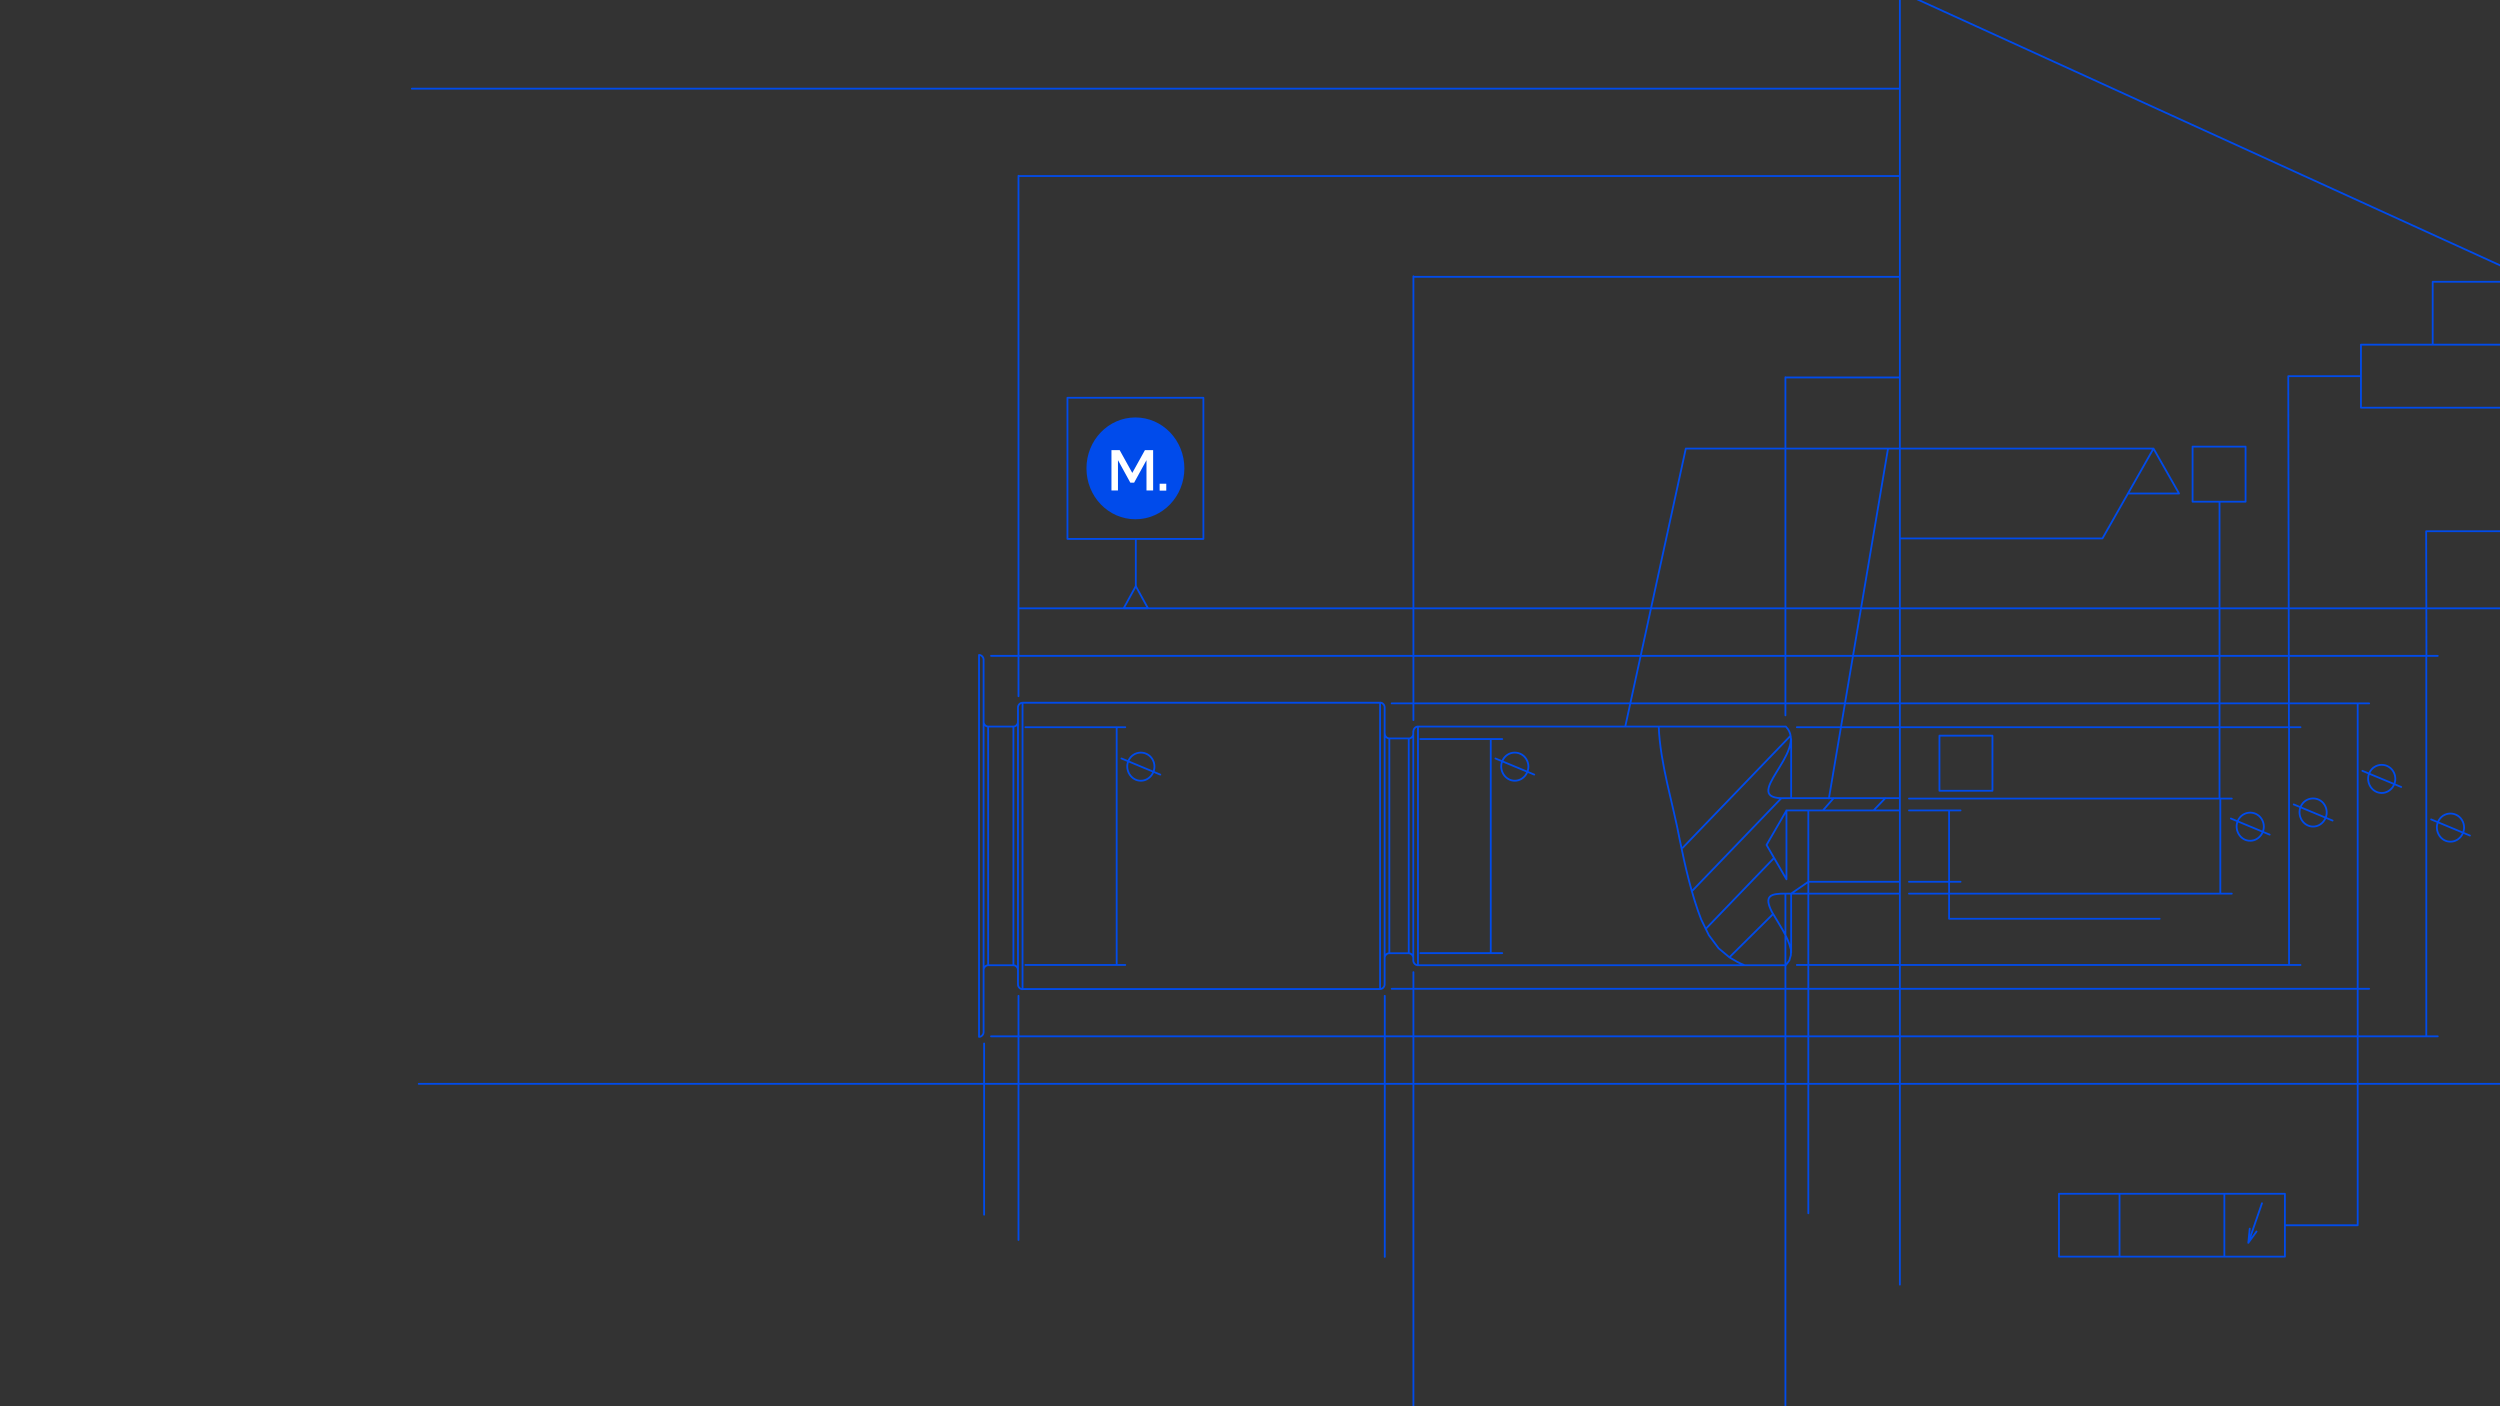 <?xml version="1.0" encoding="utf-8"?>
<!-- Generator: Adobe Illustrator 28.3.0, SVG Export Plug-In . SVG Version: 6.00 Build 0)  -->
<svg version="1.1" id="Ebene_1" xmlns="http://www.w3.org/2000/svg" xmlns:xlink="http://www.w3.org/1999/xlink" x="0px" y="0px"
	 viewBox="0 0 1920 1080" style="enable-background:new 0 0 1920 1080;" xml:space="preserve">
<rect x="0" y="0" width="1920" height="1080" fill="#333333" stroke="none"/>
<style type="text/css">
	.st0{clip-path:url(#SVGID_00000147918133986347230920000005210115959412107679_);}
	.st1{fill:none;stroke:#004BEB;stroke-width:1.4;stroke-linecap:round;stroke-linejoin:round;}
	.st2{fill:none;}
	.st3{fill:#004BEB;}
	.st4{fill:#FFFFFF;}
</style>
<g id="Ebene_1_00000119815027927583096110000010179299536236284859_">
	<g>
		<defs>
			<rect id="SVGID_1_" width="1920" height="1080"/>
		</defs>
		<clipPath id="SVGID_00000128466962510960749430000001645668935174557343_">
			<use xlink:href="#SVGID_1_"  style="overflow:visible;"/>
		</clipPath>
		<g style="clip-path:url(#SVGID_00000128466962510960749430000001645668935174557343_);">
			<path class="st1" d="M1530.2,607.3h-40.7V565h40.7V607.3z M1724.6,385.3h-40.7V343h40.7V385.3z M751.9,796.3
				c1.9,0,3.5-1.7,3.5-3.7 M755.4,506.7c0-2-1.6-3.7-3.5-3.7 M1059.9,759.6c1.9,0,3.5-1.7,3.5-3.7 M1063.4,543.3
				c0-2-1.6-3.7-3.5-3.7 M785.3,759.6h274.6 M1059.9,539.7H785.3 M785.3,539.7c-1.9,0-3.5,1.7-3.5,3.7 M781.8,756
				c0,2,1.6,3.7,3.5,3.7 M781.8,554.3c0,2-1.6,3.7-3.5,3.7 M778.3,741.3c1.9,0,3.5,1.7,3.5,3.7 M755.4,745c0-2,1.6-3.7,3.5-3.7
				 M758.9,558c-1.9,0-3.5-1.7-3.5-3.7 M1089,741.3h250.9 M1273.8,558H1089 M1089,558c-1.9,0-3.5,1.7-3.5,3.7 M1085.4,737.6
				c0,2,1.6,3.7,3.5,3.7 M758.9,741.3h19.4 M778.3,558h-19.4 M1085.4,563.5c0,2-1.6,3.7-3.5,3.7 M1081.9,732.1
				c1.9,0,3.5,1.7,3.5,3.7 M1063.4,735.8c0-2,1.6-3.7,3.5-3.7 M1067,567.1c-1.9,0-3.5-1.7-3.5-3.7 M1067,732.1h15 M1081.9,567.1h-15
				 M1375.6,731.8v-45.5 M1375.6,613v-45.5 M755.4,506.7v286 M1063.4,543.3v212.6 M781.8,756V543.4 M1339.9,741.3
				c-3.5-1.2-8.5-4.1-11.6-6l-8.4-7l-7.5-10.1l-5.9-12.1c-7.2-18.4-12.5-41.5-16.4-60.9c-5.3-28.5-15-58.1-16.2-87.2 M1339.9,741.3
				h31.6 M1371.5,558h-97.7 M1085.4,737.6v-176 M1371.5,686.3h87.1 M1459.1,613h-87.6 M1371.5,741.3l2.7-3.7l1.2-4.1v-4.3
				c-2.3-10.1-9.5-20-14.5-28.7c-6.6-12.7-1-14.3,10.5-14.2 M1371.5,613c-38,1.5,18.7-36.1,0-55 M1356.7,648.9l15.3-26.4
				 M1372,675.3l-15.3-26.4 M1372,675.3v-52.9 M751.9,796.3V503 M1059.9,759.6v-220 M785.3,539.7v220 M778.3,741.3V558 M758.9,558
				v183.3 M1089,558v183.3 M1081.9,732.1v-165 M1067,567.1v165 M1448,612.9l-9.1,9.5 M1388.8,677.2l-13.2,9.1 M1328.4,735l33.4-33.1
				 M1400,622.4l8.3-9.5 M1310.2,713.2l51.7-53.7 M1299.3,684.5l68.6-71.3 M1292.3,651.1l82.7-85.9 M2058.9,313.1v-48.3
				 M2058.9,264.7h-46.5 M2012.4,313.1h46.5 M2012.4,313.1v-48.3 M2058.9,264.7v-48.3 M2058.9,216.4h-46.5 M2012.4,264.7h46.5
				 M2012.4,264.7v-48.3 M1754.8,965.1v-48.3 M1754.8,916.8h-46.5 M1708.3,965.1h46.5 M1708.3,965.1v-48.3 M1627.8,965.1v-48.3
				 M1653.9,344.5l19.6,34.5 M1634.3,379h39.2 M1653.9,344.5l-39.2,69 M1614.7,413.5h-155.3 M2058.9,313.1v-48.3 M2058.9,264.7
				h-245.7 M1813.2,313.1h245.7 M1813.2,313.1v-48.3 M1813.2,313.1v-48.3 M1813.2,313.1v-48.3 M2058.9,264.7v-48.3 M2058.9,216.4
				h-190.6 M1868.3,264.7h190.6 M1868.3,264.7v-48.3 M1868.3,264.7v-48.3 M1868.3,264.7v-48.3 M1757.4,288.9h55.8 M1757.4,288.9
				l0.5,269.4 M1754.8,965.1v-48.3 M1754.8,916.8h-173.5 M1581.3,965.1h173.5 M1627.8,965.1v-48.3 M1581.3,965.1v-48.3
				 M1581.3,965.1v-48.3 M1581.3,965.1v-48.3 M1863.3,408h65.1 M1863.3,408l0.2,95.6 M1704.6,613.2V385.7 M1404.6,613.2l45.4-268.7
				 M1450.1,344.5h203.8 M1653.9,344.5h-203.8 M1248.2,558l46.5-213.5 M1294.7,344.5h359.2 M1653.9,344.5h-359.2 M1458.6,677.2
				h-69.9 M1458.6,622.4h-86.7 M1459.1,605.2V-6.9 M1459.1,68.1H316.3 M1068.8,759.4h750.7 M1068.8,540.2h750.7 M1810.7,759.4V540.3
				 M1810.7,759.4V941 M1810.7,941h-55.8 M761.1,795.9h1111.1 M761.1,503.7h1111.1 M1863.4,795.9V503.7 M787.5,741.1h76.7
				 M787.5,558.5h76.7 M1090.8,732h62.9 M1090.8,567.6h62.9 M1144.9,732V567.6 M1466.1,686.3H1714 M1466.1,613.3H1714 M1705.2,686.3
				v-73.1 M1380,741.1h386.8 M1380,558.5h386.8 M1758,741.1V558.5 M782.6,467.2H1925 M321.6,832.4H1925 M1459.1,668.5V280.7
				 M1371.2,549.4V289.7 M1459.1,289.9h-87.9 M1466.1,622.4h39.6 M1466.1,677.2h39.6 M1658.6,705.6h-161.7 M1496.9,705.6v-28.4
				 M1496.9,622.4v54.8 M1459.1,612.8V203.5 M1085.5,553V212.2 M1459.1,212.6h-373.6 M1459.1,668.5V126.1 M782.2,534.7V135
				 M1459.1,135.2H782.2 M1459.1,631.5v300.2 M1388.8,622.4v309.4 M1459.1,686.8v299.8 M1371.2,686.3v439.3 M755.8,801.4v131.5
				 M782.2,764.8v187.5 M1063.5,764.8v200.5 M1085.5,746.6v357.9 M228.4-7.1l1230.7,0.5l572.3,261.2l6.3-8.7 M2031.4,254.6l1.1-10.9
				 M2041.9,224.2l-10.5,30.4 M1726.7,954.5l6.3-8.7 M1726.7,954.5l1.1-10.9 M1737.2,924.1l-10.5,30.4 M1829.2,609
				c7.3,0,12.5-8,9.6-15c-3.6-8.8-15.7-8.8-19.3,0c-2.8,7,2.3,15,9.6,15H1829.2z M1814.3,592l29.8,12.4 M1882,646.4
				c7.3,0,12.5-8,9.6-15c-3.6-8.8-15.7-8.8-19.3,0c-2.8,7,2.3,15.1,9.6,15H1882z M1867.1,629.3l29.8,12.4 M1163.4,599.6
				c7.3,0,12.5-8,9.6-15c-3.6-8.8-15.7-8.8-19.3,0c-2.8,7,2.3,15,9.6,15H1163.4z M1148.5,582.5l29.8,12.4 M857.6,740.4V558.5
				 M876.2,599.6c7.3,0,12.5-8,9.6-15c-3.6-8.8-15.7-8.8-19.3,0c-2.8,7,2.3,15,9.6,15H876.2z M861.3,582.5l29.8,12.4 M1728.2,645.7
				c7.3,0,12.5-8,9.6-15c-3.6-8.8-15.7-8.8-19.3,0c-2.8,7,2.3,15.1,9.6,15H1728.2z M1713.3,628.6l29.8,12.4 M1776.5,634.8
				c7.3,0,12.5-8,9.6-15c-3.6-8.8-15.7-8.8-19.3,0c-2.8,7,2.3,15,9.6,15H1776.5z M1761.6,617.8l29.8,12.4 M2019.5,289
				c0,12.2,12.4,20.6,23.1,15.6c12.9-6,12.9-25.2,0-31.2C2031.9,268.4,2019.5,276.8,2019.5,289z M2026.5,289c0,6.8,6.9,11.6,12.9,9
				c7.2-3,7.9-13.5,1.2-17.5C2034.4,276.8,2026.5,281.5,2026.5,289z"/>
			<rect x="228" y="-7.1" class="st2" width="1920.1" height="1132.7"/>
			<rect x="819.8" y="305.5" class="st1" width="104.4" height="108.4"/>
			<path class="st3" d="M872,398.8c-20.8,0-37.6-17.5-37.6-39.1s16.8-39.1,37.6-39.1s37.6,17.5,37.6,39.1S892.8,398.8,872,398.8"/>
			<rect x="228" y="-7.1" class="st2" width="1920.1" height="1132.7"/>
			<polygon class="st4" points="885.6,345.7 885.6,376.7 880.5,376.7 880.5,353.4 871,370.7 868.1,370.7 858.6,353.4 858.6,376.7 
				853.6,376.7 853.6,345.7 859.9,345.7 869.6,363.2 879.3,345.7 			"/>
			<rect x="890.6" y="371.5" class="st4" width="5.1" height="5.3"/>
			<line class="st1" x1="872.3" y1="450.9" x2="872.3" y2="414.1"/>
			<polygon class="st1" points="863,467.1 881.6,467.1 872.3,450.2 			"/>
		</g>
	</g>
</g>
</svg>
